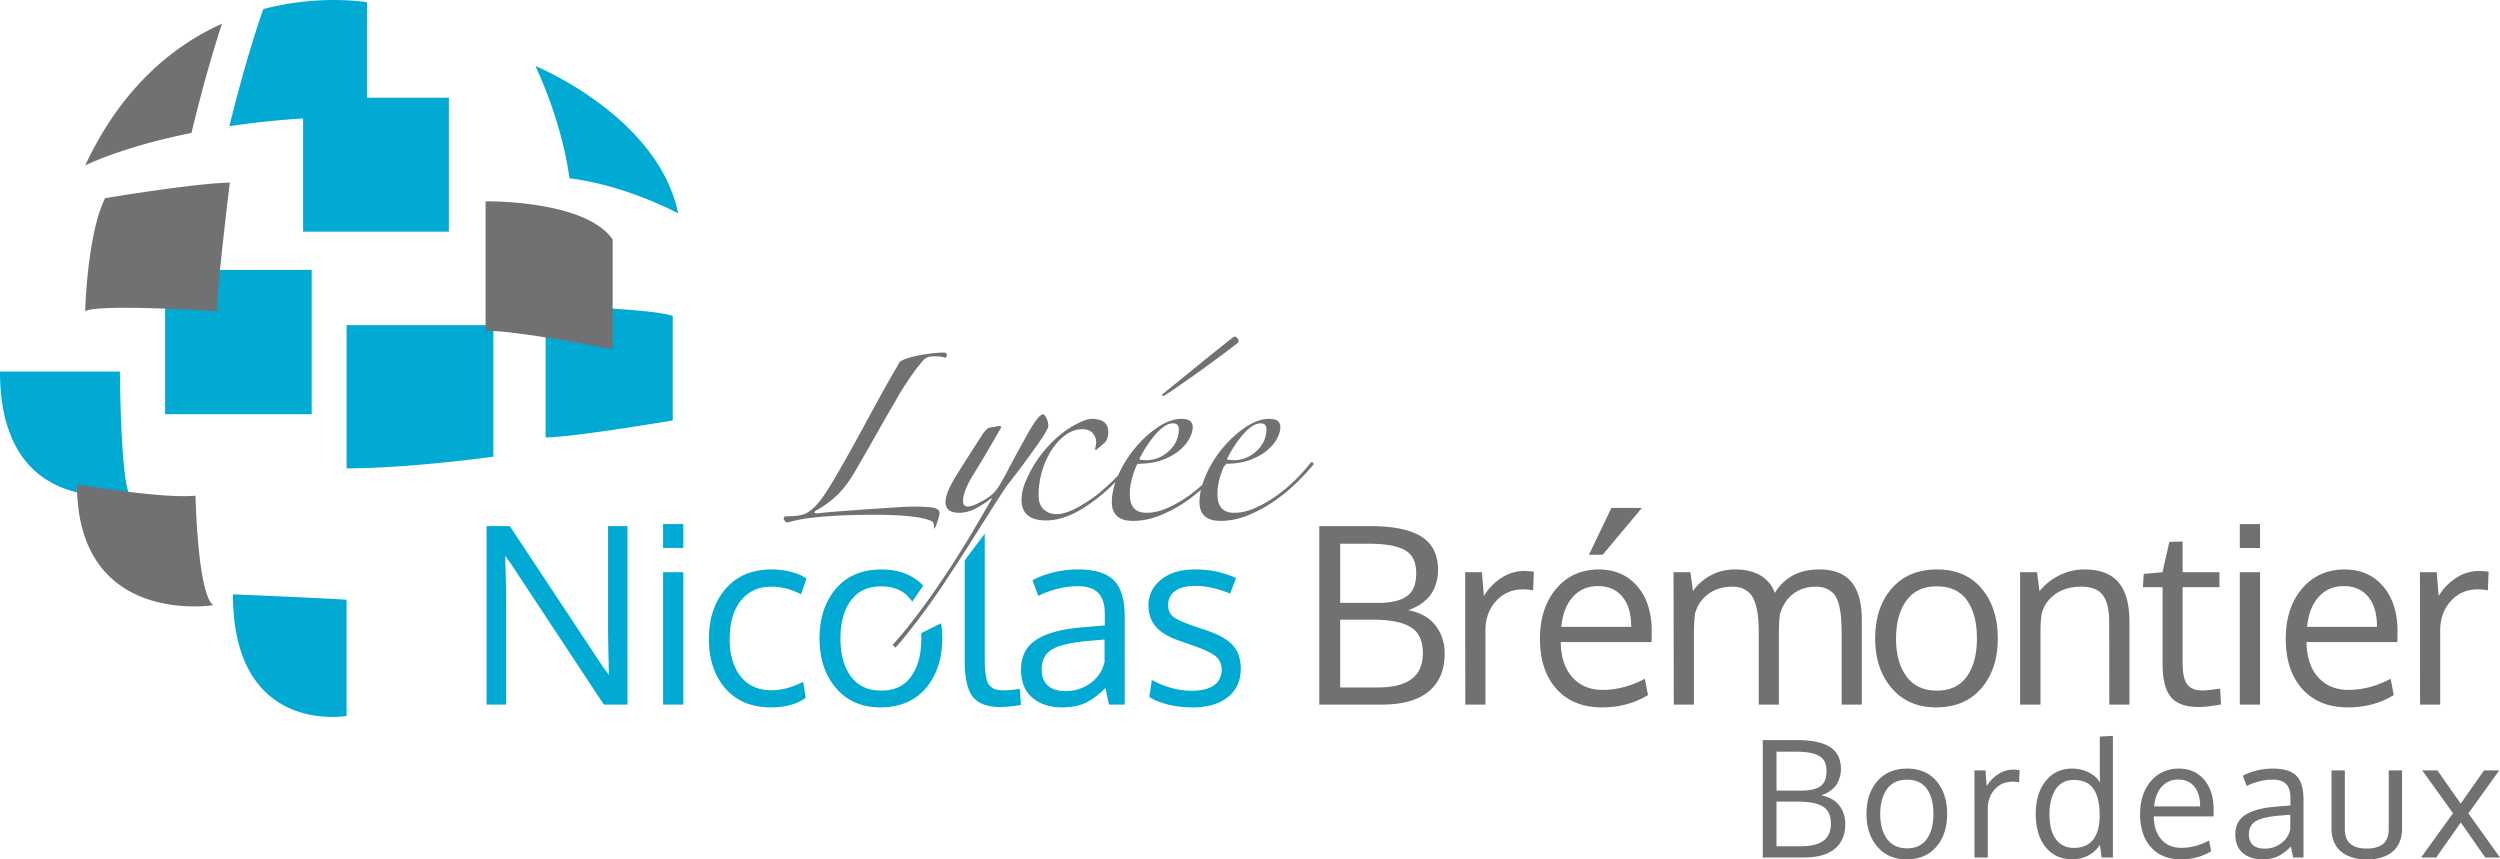 <svg xmlns="http://www.w3.org/2000/svg" width="698.085" height="240" viewBox="0 0 698.085 240"><path d="M169.792 176.027c0 1.124.079 5.267.237 12.435l-1.718-2.327-25.949-39.225h-6.504v49.84h5.46v-28.912c0-3.708-.09-7.92-.27-12.636l1.685 2.324 25.88 39.225h6.605v-49.84h-5.426v29.116zm15.36 20.724h5.661v-36.968h-5.662v36.968zm0-43.74h5.661v-6.674h-5.662v6.673zM87.035 75.374H46.103v40.28h40.933v-40.28zM0 103.762c0 41.668 36.088 34.1 36.088 34.1-2.395-4.354-2.613-34.1-2.613-34.1H0zm84.64-39.068h40.7V27.268h-22.848V.641s-12.858-2.328-28.956 1.89c-3.88 10.968-7.39 24.23-9.483 32.702a245.478 245.478 0 0 1 20.587-2.16v31.621zm104.728-5.104c-5.552-27.107-39.844-41.15-39.844-41.15 8.164 17.797 9.47 31.352 9.47 31.352 16.004 1.96 30.374 9.798 30.374 9.798zm-37.014 62.543c7.62 0 35.49-4.737 35.49-4.737V88.221c-6.314-2.177-35.49-2.83-35.49-2.83v36.742zM96.78 199.915v-32.441c-6.15-.436-31.734-1.524-31.734-1.524 0 39.626 31.734 33.965 31.734 33.965zm183.766-7.148c-.877 0-1.62-.067-2.227-.168-.574-.136-1.114-.372-1.519-.743-.438-.371-.776-.776-.978-1.249-.237-.438-.405-1.113-.54-1.99a23.619 23.619 0 0 1-.27-2.7c-.034-.945-.034-2.16-.034-3.679v-33.242l-5.602 7.492v27.977c0 4.759.742 8.134 2.227 10.057 1.519 1.924 4.05 2.903 7.661 2.903 1.552 0 3.51-.203 5.805-.574l-.304-4.489c-2.092.27-3.51.405-4.219.405zm-23.32-15.962c.034.472.034.978.034 1.485 0 4.454-.944 7.964-2.834 10.596-1.856 2.633-4.658 3.949-8.336 3.949-3.712 0-6.547-1.316-8.504-3.949-1.924-2.632-2.903-6.142-2.903-10.53 0-4.454.945-7.997 2.903-10.663 1.923-2.633 4.724-3.949 8.403-3.949 3.813 0 6.614 1.283 8.47 3.881.102.135.17.27.237.405l3.104-4.488c-2.902-3.038-6.783-4.522-11.676-4.522-5.366 0-9.585 1.754-12.656 5.298-3.07 3.577-4.623 8.2-4.623 13.972 0 5.635 1.518 10.259 4.59 13.836 3.07 3.611 7.222 5.4 12.385 5.4 5.4 0 9.618-1.789 12.689-5.332 3.037-3.578 4.59-8.201 4.59-13.938 0-1.485-.101-2.869-.304-4.219l-5.568 2.768zM137.767 90.779H96.78v40.008c17.473 0 40.987-3.266 40.987-3.266V90.779zm163.281 68.23c-2.336 0-4.633.276-6.89.827-2.258.55-4.208 1.285-5.847 2.205.021.046.27.715.741 2.007.471 1.292.763 2.073.877 2.34 3.706-1.797 7.379-2.696 11.019-2.696 2.605 0 4.515.63 5.728 1.888 1.213 1.26 1.82 3.19 1.82 5.797v3.266c-.74.07-1.86.165-3.353.287-1.494.125-2.611.22-3.353.287-5.392.451-9.52 1.585-12.384 3.404-2.865 1.82-4.297 4.617-4.297 8.391 0 3.391 1.05 5.992 3.15 7.8 2.102 1.81 4.881 2.713 8.342 2.713 2.426 0 4.536-.392 6.334-1.18 1.798-.784 3.72-2.201 5.763-4.244.314 1.66.64 3.213.977 4.65h4.382v-24.464c0-4.832-1.017-8.252-3.05-10.263-2.034-2.01-5.353-3.015-9.959-3.015zm7.381 25.811c-.585 2.495-1.893 4.48-3.927 5.95-2.033 1.472-4.386 2.207-7.059 2.207-2.045 0-3.652-.507-4.818-1.516-1.169-1.012-1.754-2.505-1.754-4.482 0-2.584.961-4.459 2.882-5.629 1.92-1.167 5.318-1.964 10.194-2.393.38-.02 1.196-.089 2.442-.2 1.248-.113 1.926-.169 2.04-.169v6.232zm-93.088-20.993c2.92 0 5.695.708 8.323 2.122l1.55-4.38c-1.034-.764-2.443-1.38-4.23-1.852a21.636 21.636 0 0 0-5.543-.708c-5.414 0-9.677 1.792-12.788 5.375-3.112 3.582-4.679 8.249-4.702 14 0 5.708 1.534 10.325 4.601 13.852 3.067 3.526 7.318 5.29 12.754 5.29 4 0 7.223-.887 9.672-2.664l-.707-4.482c-3.034 1.576-5.999 2.36-8.897 2.36-3.64 0-6.488-1.285-8.543-3.86-2.054-2.57-3.083-6.057-3.083-10.46 0-4.518 1.039-8.078 3.116-10.684 2.078-2.604 4.904-3.91 8.477-3.91zm128.8 16.26c-1.549-1.65-4.189-3.084-7.918-4.297a76.323 76.323 0 0 1-2.798-.942c-2.897-.99-4.83-1.866-5.795-2.63-.966-.762-1.449-1.866-1.449-3.303 0-1.684.668-2.992 2.004-3.925 1.337-.932 3.185-1.397 5.543-1.397 3.034 0 6.292.718 9.774 2.155l1.65-4.314c-3.436-1.618-7.245-2.425-11.424-2.425-4.043 0-7.227.955-9.552 2.864-2.325 1.911-3.489 4.314-3.489 7.21.024 2.383.725 4.37 2.106 5.966 1.383 1.595 3.692 2.933 6.926 4.01l2.797.976c3.414 1.17 5.706 2.225 6.874 3.17 1.169.943 1.752 2.235 1.752 3.873-.156 3.866-2.976 5.797-8.457 5.797-3.618 0-7.301-.999-11.053-2.999l-.709 4.752c1.327.854 3.05 1.55 5.174 2.09 2.123.537 4.441.807 6.957.807 4.09 0 7.337-.936 9.74-2.814 2.403-1.876 3.628-4.519 3.674-7.936 0-2.808-.776-5.036-2.327-6.687z" fill="#00aad2"/><path d="M508.544 222.088c.962-.31 1.8-.728 2.518-1.252.715-.524 1.259-1.048 1.628-1.576.369-.524.662-1.104.876-1.74.215-.633.346-1.157.4-1.562s.078-.817.078-1.23c0-2.807-1.018-4.854-3.048-6.142-2.034-1.286-5.155-1.928-9.367-1.928h-9.402v32.788h11.44c3.842 0 6.735-.814 8.68-2.438 1.944-1.625 2.913-3.926 2.913-6.895 0-2.04-.567-3.783-1.704-5.23-1.14-1.45-2.81-2.38-5.012-2.795zm-12.481-12.194h5.365c2.94 0 5.112.389 6.506 1.163 1.397.778 2.096 2.192 2.096 4.248 0 2.037-.583 3.458-1.75 4.255-1.17.798-2.897 1.197-5.187 1.197h-7.03v-10.863zm13.104 24.863c-1.391 1.028-3.474 1.542-6.252 1.542h-6.852v-12.461h5.919c3.177 0 5.517.455 7.016 1.364s2.251 2.495 2.251 4.756c0 2.172-.695 3.774-2.082 4.799zm23.396-20.14c-3.533 0-6.312 1.166-8.338 3.503-2.024 2.337-3.036 5.395-3.036 9.178 0 3.708 1.009 6.747 3.026 9.11 2.017 2.366 4.732 3.55 8.147 3.55 3.546 0 6.324-1.174 8.334-3.514 2.01-2.343 3.016-5.398 3.016-9.169 0-3.753-.989-6.802-2.97-9.145-1.98-2.34-4.709-3.513-8.18-3.513zm5.464 19.665c-1.236 1.727-3.065 2.594-5.487 2.594-2.456 0-4.321-.87-5.6-2.607s-1.915-4.044-1.915-6.928c0-2.926.633-5.26 1.905-7.003 1.272-1.747 3.118-2.617 5.544-2.617 2.498 0 4.357.854 5.576 2.56 1.216 1.708 1.826 4.045 1.826 7.017 0 2.927-.617 5.254-1.85 6.984zm19.952-18.113c-1.302.844-2.373 1.951-3.217 3.325l-.352-4.367h-3.082c0 1.286.007 9.393.02 24.32h3.704v-13.658c0-2.126.646-3.912 1.938-5.352 1.295-1.44 2.976-2.162 5.046-2.162.5 0 1.09.06 1.773.178l.132-3.415a11.387 11.387 0 0 0-1.82-.131c-1.463 0-2.844.418-4.142 1.262zm28.36.22l.065 2.107c-.708-1.18-1.776-2.123-3.203-2.825a10.168 10.168 0 0 0-4.555-1.054c-3.104 0-5.58 1.156-7.425 3.47-1.849 2.314-2.772 5.346-2.772 9.1 0 3.931.91 7.039 2.726 9.323 1.82 2.284 4.33 3.424 7.537 3.424 1.641 0 3.128-.362 4.456-1.087 1.331-.722 2.396-1.698 3.193-2.927l.488 3.526h3.147v-33.985l-3.658.221v10.708zm-1.83 18.025c-1.19 1.565-3.002 2.35-5.441 2.35-1.523 0-2.801-.412-3.836-1.243-1.035-.827-1.783-1.934-2.251-3.325-.465-1.388-.696-3.029-.696-4.92 0-1.345.136-2.584.41-3.715.273-1.13.675-2.129 1.209-3.002a5.656 5.656 0 0 1 2.106-2.04c.87-.488 1.875-.732 3.012-.732 2.557 0 4.41.83 5.556 2.495 1.144 1.66 1.717 4.133 1.717 7.415 0 2.91-.596 5.151-1.786 6.717zm23.788-19.797c-3.21.046-5.793 1.239-7.76 3.579-1.965 2.343-2.947 5.398-2.947 9.168 0 3.902 1.015 6.977 3.048 9.222 2.03 2.247 4.812 3.371 8.345 3.371 3.164 0 5.978-.755 8.447-2.26l-.577-2.996c-2.587 1.36-5.164 2.04-7.738 2.04-2.334 0-4.192-.772-5.573-2.317-1.384-1.543-2.096-3.698-2.14-6.46h16.693c0-.207.004-.547.01-1.021.007-.472.01-.798.01-.976 0-3.444-.883-6.196-2.646-8.259-1.767-2.06-4.16-3.091-7.172-3.091zm-6.785 10.552c.207-2.32.91-4.149 2.106-5.487s2.742-2.007 4.633-2.007 3.382.65 4.47 1.941c1.084 1.292 1.627 3.144 1.627 5.553h-12.836zm33.15-10.552c-1.535 0-3.048.18-4.534.543-1.483.363-2.765.847-3.846 1.454.016.03.178.468.488 1.318.313.85.504 1.361.576 1.54 2.44-1.18 4.855-1.774 7.251-1.774 1.714 0 2.97.415 3.767 1.243.8.827 1.2 2.099 1.2 3.813v2.148c-.488.047-1.223.11-2.209.188-.982.083-1.717.145-2.204.191-3.547.294-6.262 1.042-8.147 2.238-1.885 1.197-2.828 3.039-2.828 5.52 0 2.232.692 3.942 2.073 5.132 1.384 1.19 3.21 1.786 5.487 1.786 1.595 0 2.986-.26 4.17-.778 1.18-.517 2.445-1.446 3.79-2.791a74.93 74.93 0 0 0 .642 3.058h2.884V223.35c0-3.177-.67-5.424-2.007-6.75-1.338-1.32-3.523-1.983-6.552-1.983zm4.855 16.982c-.382 1.642-1.245 2.943-2.58 3.912-1.338.97-2.887 1.454-4.647 1.454-1.345 0-2.403-.333-3.17-.999-.768-.666-1.15-1.648-1.15-2.95 0-1.697.629-2.933 1.894-3.7 1.263-.768 3.497-1.293 6.707-1.576.25-.013.784-.06 1.605-.132s1.269-.112 1.341-.112v4.103zm27.5-.224c0 2.027-.534 3.46-1.605 4.301-1.075.844-2.571 1.266-4.492 1.266-.93 0-1.754-.09-2.472-.267a5.587 5.587 0 0 1-1.928-.877c-.57-.405-1.005-.979-1.309-1.717-.303-.738-.454-1.641-.454-2.706v-16.248h-3.724v16.205c0 1.226.178 2.337.533 3.326.353.992.838 1.816 1.45 2.471.614.66 1.345 1.207 2.195 1.642s1.75.748 2.696.942c.946.191 1.951.287 3.013.287 1.08 0 2.089-.096 3.028-.287.936-.194 1.83-.504 2.67-.932a7.494 7.494 0 0 0 2.162-1.628c.6-.66 1.074-1.484 1.43-2.472.356-.992.53-2.106.53-3.349v-16.205h-3.723v16.248zm22.245-4.255l8.602-11.993h-4.235l-6.519 9.268-6.495-9.268h-4.235l8.582 11.95-8.912 12.37h4.232l6.851-9.776 6.849 9.775h4.103l-8.823-12.326zm-58.175-80.783h-5.659v6.673h5.659v-6.673zm-172.601-4.515h-8.526l-6.265 13.077h3.839l10.952-13.077zM61.995 6.614C48.327 12.756 33.95 24.467 23.792 46.201c0 0 10.023-5.13 29.665-9.079 1.788-7.39 4.927-19.573 8.538-30.508zM21.5 135.25c0 39.844 38.048 33.748 38.048 33.748-4.41-3.266-4.953-30.598-4.953-30.598-8.927.972-33.095-3.15-33.095-3.15zm609.587 24.533h-5.659v36.968h5.659v-36.968zM29.338 55.344c-5.008 10.015-5.552 31.57-5.552 31.57 3.375-2.177 36.905 0 36.905 0-.436-4.136 3.484-35.925 3.484-35.925-10.234.218-34.837 4.355-34.837 4.355zm296.063 54.964a339.606 339.606 0 0 0 10.477-7.28c3.47-2.51 6.674-4.894 9.602-7.153.25-.25.376-.46.376-.628 0-.25-.126-.522-.376-.816-.254-.291-.462-.44-.63-.44-.082 0-.293.086-.624.252a822.772 822.772 0 0 0-9.854 7.907c-3.388 2.762-6.631 5.396-9.726 7.908-.168.168-.188.313-.062.438s.395.063.817-.188zm330.183 87.217c4.805 0 9.086-1.143 12.837-3.437l-.877-4.548c-3.932 2.066-7.85 3.101-11.76 3.101-3.549 0-6.373-1.177-8.476-3.523-2.099-2.347-3.183-5.622-3.25-9.824h25.374c0-.314.007-.831.017-1.55.01-.718.016-1.212.016-1.483 0-5.233-1.341-9.419-4.027-12.553-2.683-3.134-6.318-4.7-10.899-4.7-4.877.067-8.81 1.882-11.795 5.442-2.99 3.562-4.482 8.206-4.482 13.934 0 5.932 1.545 10.605 4.634 14.02 3.088 3.414 7.316 5.121 12.688 5.121zm-8.157-30.818c1.82-2.03 4.166-3.048 7.043-3.048s5.138.982 6.789 2.95c1.651 1.964 2.478 4.778 2.478 8.44h-19.51c.313-3.527 1.38-6.308 3.2-8.342zm-106.833 30.818c5.392 0 9.617-1.78 12.672-5.339 3.055-3.562 4.584-8.206 4.584-13.937 0-5.705-1.506-10.339-4.518-13.898-3.009-3.563-7.155-5.342-12.435-5.342-5.368 0-9.59 1.776-12.668 5.325-3.078 3.55-4.617 8.2-4.617 13.951 0 5.639 1.532 10.256 4.6 13.848 3.065 3.596 7.195 5.392 12.382 5.392zm-8.255-29.822c1.93-2.65 4.739-3.975 8.423-3.975 3.797 0 6.625 1.295 8.477 3.892 1.852 2.594 2.781 6.15 2.781 10.665 0 4.446-.939 7.985-2.814 10.615-1.875 2.627-4.657 3.942-8.342 3.942-3.727 0-6.565-1.318-8.509-3.961-1.941-2.637-2.913-6.15-2.913-10.53 0-4.45.965-7.999 2.897-10.648zm-86.05-8.694c-4.875.066-8.807 1.881-11.796 5.44-2.99 3.563-4.482 8.207-4.482 13.935 0 5.932 1.546 10.605 4.634 14.02 3.088 3.414 7.32 5.121 12.688 5.121 4.805 0 9.086-1.143 12.84-3.437l-.877-4.548c-3.931 2.066-7.853 3.101-11.762 3.101-3.55 0-6.374-1.177-8.473-3.523-2.103-2.347-3.187-5.622-3.253-9.824h25.373c0-.314.007-.831.017-1.55.013-.718.016-1.212.016-1.483 0-5.233-1.341-9.419-4.024-12.553-2.686-3.134-6.32-4.7-10.902-4.7zm-10.313 16.04c.313-3.527 1.38-6.308 3.2-8.342 1.823-2.03 4.17-3.048 7.043-3.048 2.877 0 5.141.982 6.792 2.95 1.652 1.964 2.475 4.778 2.475 8.44h-19.51zm146.098-16.04c-2.541 0-4.904.557-7.096 1.667-2.188 1.114-4.014 2.577-5.474 4.4l-.709-5.293h-4.72v36.968h5.696v-20.22c0-1.954.112-3.684.34-5.19.583-2.221 1.842-4.03 3.773-5.425 1.931-1.39 4.347-2.09 7.244-2.09 2.765 0 4.736.733 5.916 2.193 1.18 1.46 1.812 3.763 1.904 6.907.02 1.055.033 8.997.033 23.825h5.63v-23.116c0-4.967-1.022-8.645-3.066-11.037-2.05-2.393-5.207-3.59-9.471-3.59zm-74.124 0c-5.55 0-9.672 2.191-12.368 6.571-.224-.63-.504-1.23-.84-1.803-.34-.573-.811-1.156-1.418-1.753a9.574 9.574 0 0 0-2.073-1.532c-.774-.426-1.74-.781-2.897-1.062-1.156-.28-2.422-.421-3.79-.421-2.63 0-4.976.583-7.043 1.753-2.07 1.167-3.664 2.607-4.785 4.314l-.709-5.293h-4.719c0 1.53.023 13.852.07 36.968h5.625v-19.78c0-2.024.102-3.9.303-5.63.63-2.267 1.859-4.087 3.691-5.458s4.094-2.056 6.79-2.056c1.216 0 2.26.214 3.134.64.876.428 1.578 1.001 2.106 1.72s.949 1.657 1.265 2.814c.313 1.157.527 2.347.64 3.573.112 1.222.168 2.666.168 4.327v19.85h5.629v-20.153c0-1.84.099-3.57.303-5.188.741-2.406 1.98-4.268 3.724-5.596 1.74-1.325 3.846-1.987 6.318-1.987 1.259 0 2.336.23 3.233.692.9.461 1.602 1.055 2.11 1.786.503.729.896 1.724 1.176 2.983.283 1.255.461 2.491.54 3.704s.119 2.72.119 4.519v19.24h5.626v-23.792c0-4.604-.96-8.08-2.88-10.427-1.922-2.35-4.938-3.523-9.048-3.523zM135.59 56.215v36.143c9.58 0 35.489 5.225 35.489 5.225v-30.7c-7.62-11.103-35.49-10.668-35.49-10.668zm545.8 119.776c0-3.233.981-5.945 2.949-8.137 1.964-2.191 4.521-3.286 7.665-3.286.765 0 1.661.09 2.696.27l.201-5.19a17.27 17.27 0 0 0-2.761-.201c-2.225 0-4.324.64-6.302 1.921-1.977 1.279-3.605 2.966-4.887 5.056l-.537-6.64h-4.687c0 1.953.013 14.276.036 36.967h5.626v-20.76zm-66.267 16.818c-2.067 0-3.527-.573-4.38-1.72-.854-1.144-1.282-3.121-1.282-5.93v-21.197h10.28v-4.179h-10.28v-8.592l-3.705.135-1.92 8.457-5.225.471-.237 3.708h5.494v22.206c.089 3.955.9 6.82 2.426 8.595 1.529 1.774 4.113 2.66 7.751 2.66 1.414 0 3.46-.234 6.133-.705l-.237-4.45c-2.472.36-4.077.541-4.818.541zm-195.886-31.44c-1.977 1.278-3.609 2.965-4.887 5.055l-.54-6.64h-4.684c0 1.953.01 14.276.033 36.967h5.63v-20.76c0-3.233.981-5.945 2.949-8.137 1.964-2.191 4.518-3.286 7.665-3.286.762 0 1.662.09 2.696.27l.201-5.19a17.3 17.3 0 0 0-2.761-.201c-2.225 0-4.328.64-6.302 1.921zm-127.622-40.08c.742-1.214 1.113-1.99 1.113-2.328 0-.675-.135-1.316-.438-1.991-.27-.675-.608-1.114-.911-1.283-.608 0-1.35.641-2.228 1.89-.877 1.249-1.788 2.801-2.801 4.657a364.243 364.243 0 0 0-5.332 9.855c-1.485 2.8-2.599 4.59-3.341 5.332-.338.405-.844.844-1.485 1.316-.675.473-1.384.911-2.16 1.316-.742.405-1.451.743-2.126 1.013-.675.236-1.215.37-1.62.37-.945 0-1.384-.505-1.384-1.518 0-1.822 1.013-4.42 3.072-7.694 2.058-3.307 4.59-7.594 7.593-12.892 0-.236-.17-.371-.506-.371-.17 0-.608.067-1.317.202a75.54 75.54 0 0 1-1.687.304 4.05 4.05 0 0 0-.709.574 9.83 9.83 0 0 0-.81.945 920.036 920.036 0 0 0-7.458 11.71c-2.058 3.307-3.071 5.805-3.071 7.492 0 .979.338 1.755.979 2.261.675.507 1.62.743 2.767.743 1.687 0 3.307-.439 4.893-1.316 1.587-.878 2.87-1.688 3.78-2.464.068-.068.203-.169.371-.236.17-.068.17.034 0 .371a908.035 908.035 0 0 1-6.885 11.744c-.168.27-.337.574-.54.844-2.361 3.88-4.859 7.694-7.457 11.508a197.696 197.696 0 0 1-8.707 11.812 75.806 75.806 0 0 1-3.949 4.59l.777.81a62.71 62.71 0 0 0 3.037-3.578 206.673 206.673 0 0 0 9.55-12.925 497.849 497.849 0 0 0 6.75-10.327 151.078 151.078 0 0 0 2.463-3.881c1.047-1.654 2.093-3.307 3.139-4.927a560.345 560.345 0 0 1 5.973-9.315 375.331 375.331 0 0 0 3.949-5.13c1.384-1.855 2.666-3.577 3.813-5.23 1.182-1.62 2.16-3.038 2.903-4.253zm-35.27 23.185c1.313.207 2.488.517 3.526.931.416.139.674.378.778.727.103.345.155.688.155 1.037 0 .275.068.413.207.413.275-.555.571-1.33.882-2.332.31-1.002.465-1.674.465-2.02 0-.691-.552-1.175-1.657-1.453-.278-.068-.692-.12-1.244-.155l-1.764-.104a35.57 35.57 0 0 0-1.864-.051h-1.347c-.83 0-2.281.07-4.353.207-2.073.138-4.406.296-6.997.468a747.65 747.65 0 0 0-7.928.569c-2.695.206-5.011.413-6.946.623-.62 0-.899-.104-.828-.313.068-.207.31-.414.724-.62 1.867-1.038 3.645-2.333 5.338-3.887 1.692-1.555 3.37-3.716 5.027-6.478.969-1.66 1.987-3.421 3.059-5.286 1.07-1.867 2.125-3.715 3.16-5.546 1.037-1.83 2.022-3.558 2.955-5.183a406.4 406.4 0 0 1 2.436-4.196 66.984 66.984 0 0 1 2.592-4.302c.966-1.485 1.9-2.85 2.797-4.094.76-.967 1.484-1.865 2.175-2.696.691-.828 1.693-1.243 3.008-1.243.759 0 1.398.036 1.916.104.52.07.985.173 1.399.31.21-.137.33-.378.364-.725.033-.345-.122-.586-.468-.725-1.728 0-3.68.173-5.854.519-2.177.345-3.99.794-5.44 1.347a8.635 8.635 0 0 0-.986.465 1.497 1.497 0 0 0-.675.779 294.516 294.516 0 0 0-4.352 7.618 817.604 817.604 0 0 0-4.82 8.81 742.492 742.492 0 0 1-4.872 8.862 309.305 309.305 0 0 1-4.61 7.98c-1.454 2.42-2.682 4.232-3.68 5.44-1.005 1.212-2.058 2.162-3.163 2.85-.692.417-1.522.694-2.488.83-.966.14-2.072.207-3.316.207-.554 0-.829.207-.829.623 0 .207.103.43.31.673.208.242.45.397.727.468.897-.278 1.932-.536 3.108-.778s2.695-.466 4.562-.673c1.864-.21 4.161-.38 6.891-.52 2.73-.136 6.097-.206 10.106-.206 1.176 0 2.42.016 3.731.051a84.93 84.93 0 0 1 4.042.207c1.383.103 2.73.259 4.042.468zm136.846 25.892c1.46-.472 2.736-1.108 3.827-1.905 1.09-.798 1.915-1.596 2.478-2.393a10.198 10.198 0 0 0 1.328-2.643c.327-.97.53-1.76.607-2.376.079-.62.118-1.243.118-1.872 0-4.268-1.542-7.38-4.633-9.334-3.088-1.954-7.834-2.933-14.238-2.933h-14.287v49.84h17.388c5.84 0 10.24-1.235 13.193-3.707s4.433-5.965 4.433-10.48c0-3.098-.867-5.751-2.597-7.953s-4.268-3.615-7.617-4.244zm-18.97-18.535h8.154c4.472 0 7.768.59 9.89 1.77 2.123 1.18 3.187 3.331 3.187 6.452 0 3.102-.89 5.257-2.663 6.47-1.776 1.213-4.403 1.819-7.886 1.819h-10.681v-16.511zm19.916 37.791c-2.112 1.562-5.28 2.343-9.504 2.343h-10.411v-18.937h8.997c4.828 0 8.384.69 10.665 2.07 2.28 1.384 3.42 3.793 3.42 7.23 0 3.303-1.057 5.735-3.167 7.294zm-28.2-60.364c-1.088 1.424-2.45 2.95-4.08 4.581-1.632 1.632-3.409 3.138-5.333 4.519s-3.912 2.53-5.962 3.45c-2.05.923-4.037 1.381-5.962 1.381-3.093 0-4.642-1.713-4.642-5.144 0-1.674.25-3.326.755-4.957.354-1.156.679-2.009.991-2.723.204-.242.443-.492.637-.73 0-.07-.07-.082-.086-.138 2.603-.015 4.856-.356 6.738-1.053 1.925-.711 3.513-1.588 4.769-2.636 1.256-1.045 2.195-2.152 2.824-3.325.626-1.174.94-2.261.94-3.263 0-.67-.231-1.213-.69-1.632-.46-.418-1.275-.629-2.448-.629-2.09 0-4.288.774-6.588 2.323s-4.411 3.47-6.336 5.771a32.132 32.132 0 0 0-4.706 7.53c-.423.951-.746 1.87-1.021 2.773-1.17 1.05-2.38 2.066-3.685 3.002a34.312 34.312 0 0 1-5.962 3.45c-2.05.923-4.037 1.381-5.962 1.381-3.095 0-4.644-1.713-4.644-5.144 0-1.674.25-3.326.755-4.957.5-1.635.959-2.824 1.378-3.58 2.679 0 4.98-.352 6.904-1.064 1.925-.711 3.513-1.588 4.769-2.636 1.255-1.045 2.195-2.152 2.824-3.325.626-1.174.94-2.261.94-3.263 0-.67-.231-1.213-.69-1.632-.46-.418-1.275-.629-2.448-.629-2.09 0-4.288.774-6.588 2.323s-4.413 3.47-6.338 5.771a32.133 32.133 0 0 0-4.706 7.53c-.026.06-.043.115-.068.173-2.67 2.76-5.25 5.048-7.71 6.732-3.978 2.72-7.135 4.077-9.478 4.077-1.424 0-2.614-.438-3.576-1.318-.962-.877-1.443-2.195-1.443-3.952 0-2.343.332-4.624 1.005-6.842.669-2.214 1.569-4.182 2.699-5.896 1.127-1.713 2.426-3.094 3.889-4.142 1.463-1.045 2.989-1.569 4.58-1.569 1.339 0 2.324.376 2.95 1.13.627.752.943 1.55.943 2.383 0 .755-.128 1.467-.379 2.136l.379.125c1.17-.92 2.007-1.631 2.508-2.136.587-.669.88-1.63.88-2.887 0-2.425-1.549-3.638-4.644-3.638-.672 0-1.506.21-2.51.63-3.35 1.42-6.464 3.658-9.35 6.713s-5.126 6.548-6.714 10.48c-.672 1.674-1.005 3.263-1.005 4.769 0 3.85 2.3 5.77 6.904 5.77.92 0 1.902-.105 2.947-.312 1.048-.208 2.198-.564 3.453-1.065 1.589-.669 3.263-1.589 5.02-2.762a49.227 49.227 0 0 0 5.144-3.955c.951-.83 1.857-1.751 2.78-2.637-.682 1.97-1.023 3.832-1.023 5.587 0 3.513 1.964 5.273 5.9 5.273 2.425 0 4.87-.484 7.339-1.443a36.683 36.683 0 0 0 7.155-3.767c1.585-1.066 3.062-2.242 4.49-3.468-.265 1.175-.41 2.313-.41 3.405 0 3.513 1.964 5.273 5.899 5.273 2.426 0 4.87-.484 7.338-1.443a36.683 36.683 0 0 0 7.155-3.767 47.854 47.854 0 0 0 6.4-5.145c1.964-1.882 3.661-3.704 5.082-5.46 0-.251-.106-.416-.313-.502a.485.485 0 0 0-.564.125zm-21.462-4.393a32.236 32.236 0 0 1 2.386-3.262c.834-1.006 1.694-1.82 2.57-2.446.88-.63 1.737-.942 2.574-.942 1.088 0 1.632.543 1.632 1.631 0 2.343-.923 4.373-2.762 6.087-1.842 1.717-3.975 2.574-6.4 2.574-.25 0-.585-.02-1.004-.063-.418-.042-.712-.105-.876-.19.5-1.085 1.13-2.215 1.88-3.389zm-24.472 0a32.23 32.23 0 0 1 2.386-3.262c.833-1.006 1.694-1.82 2.57-2.446.88-.63 1.737-.942 2.574-.942 1.088 0 1.632.543 1.632 1.631 0 2.343-.923 4.373-2.762 6.087-1.842 1.717-3.975 2.574-6.4 2.574-.25 0-.587-.02-1.006-.063-.418-.042-.711-.105-.876-.19.5-1.085 1.13-2.215 1.882-3.389z" fill="#707173"/></svg>